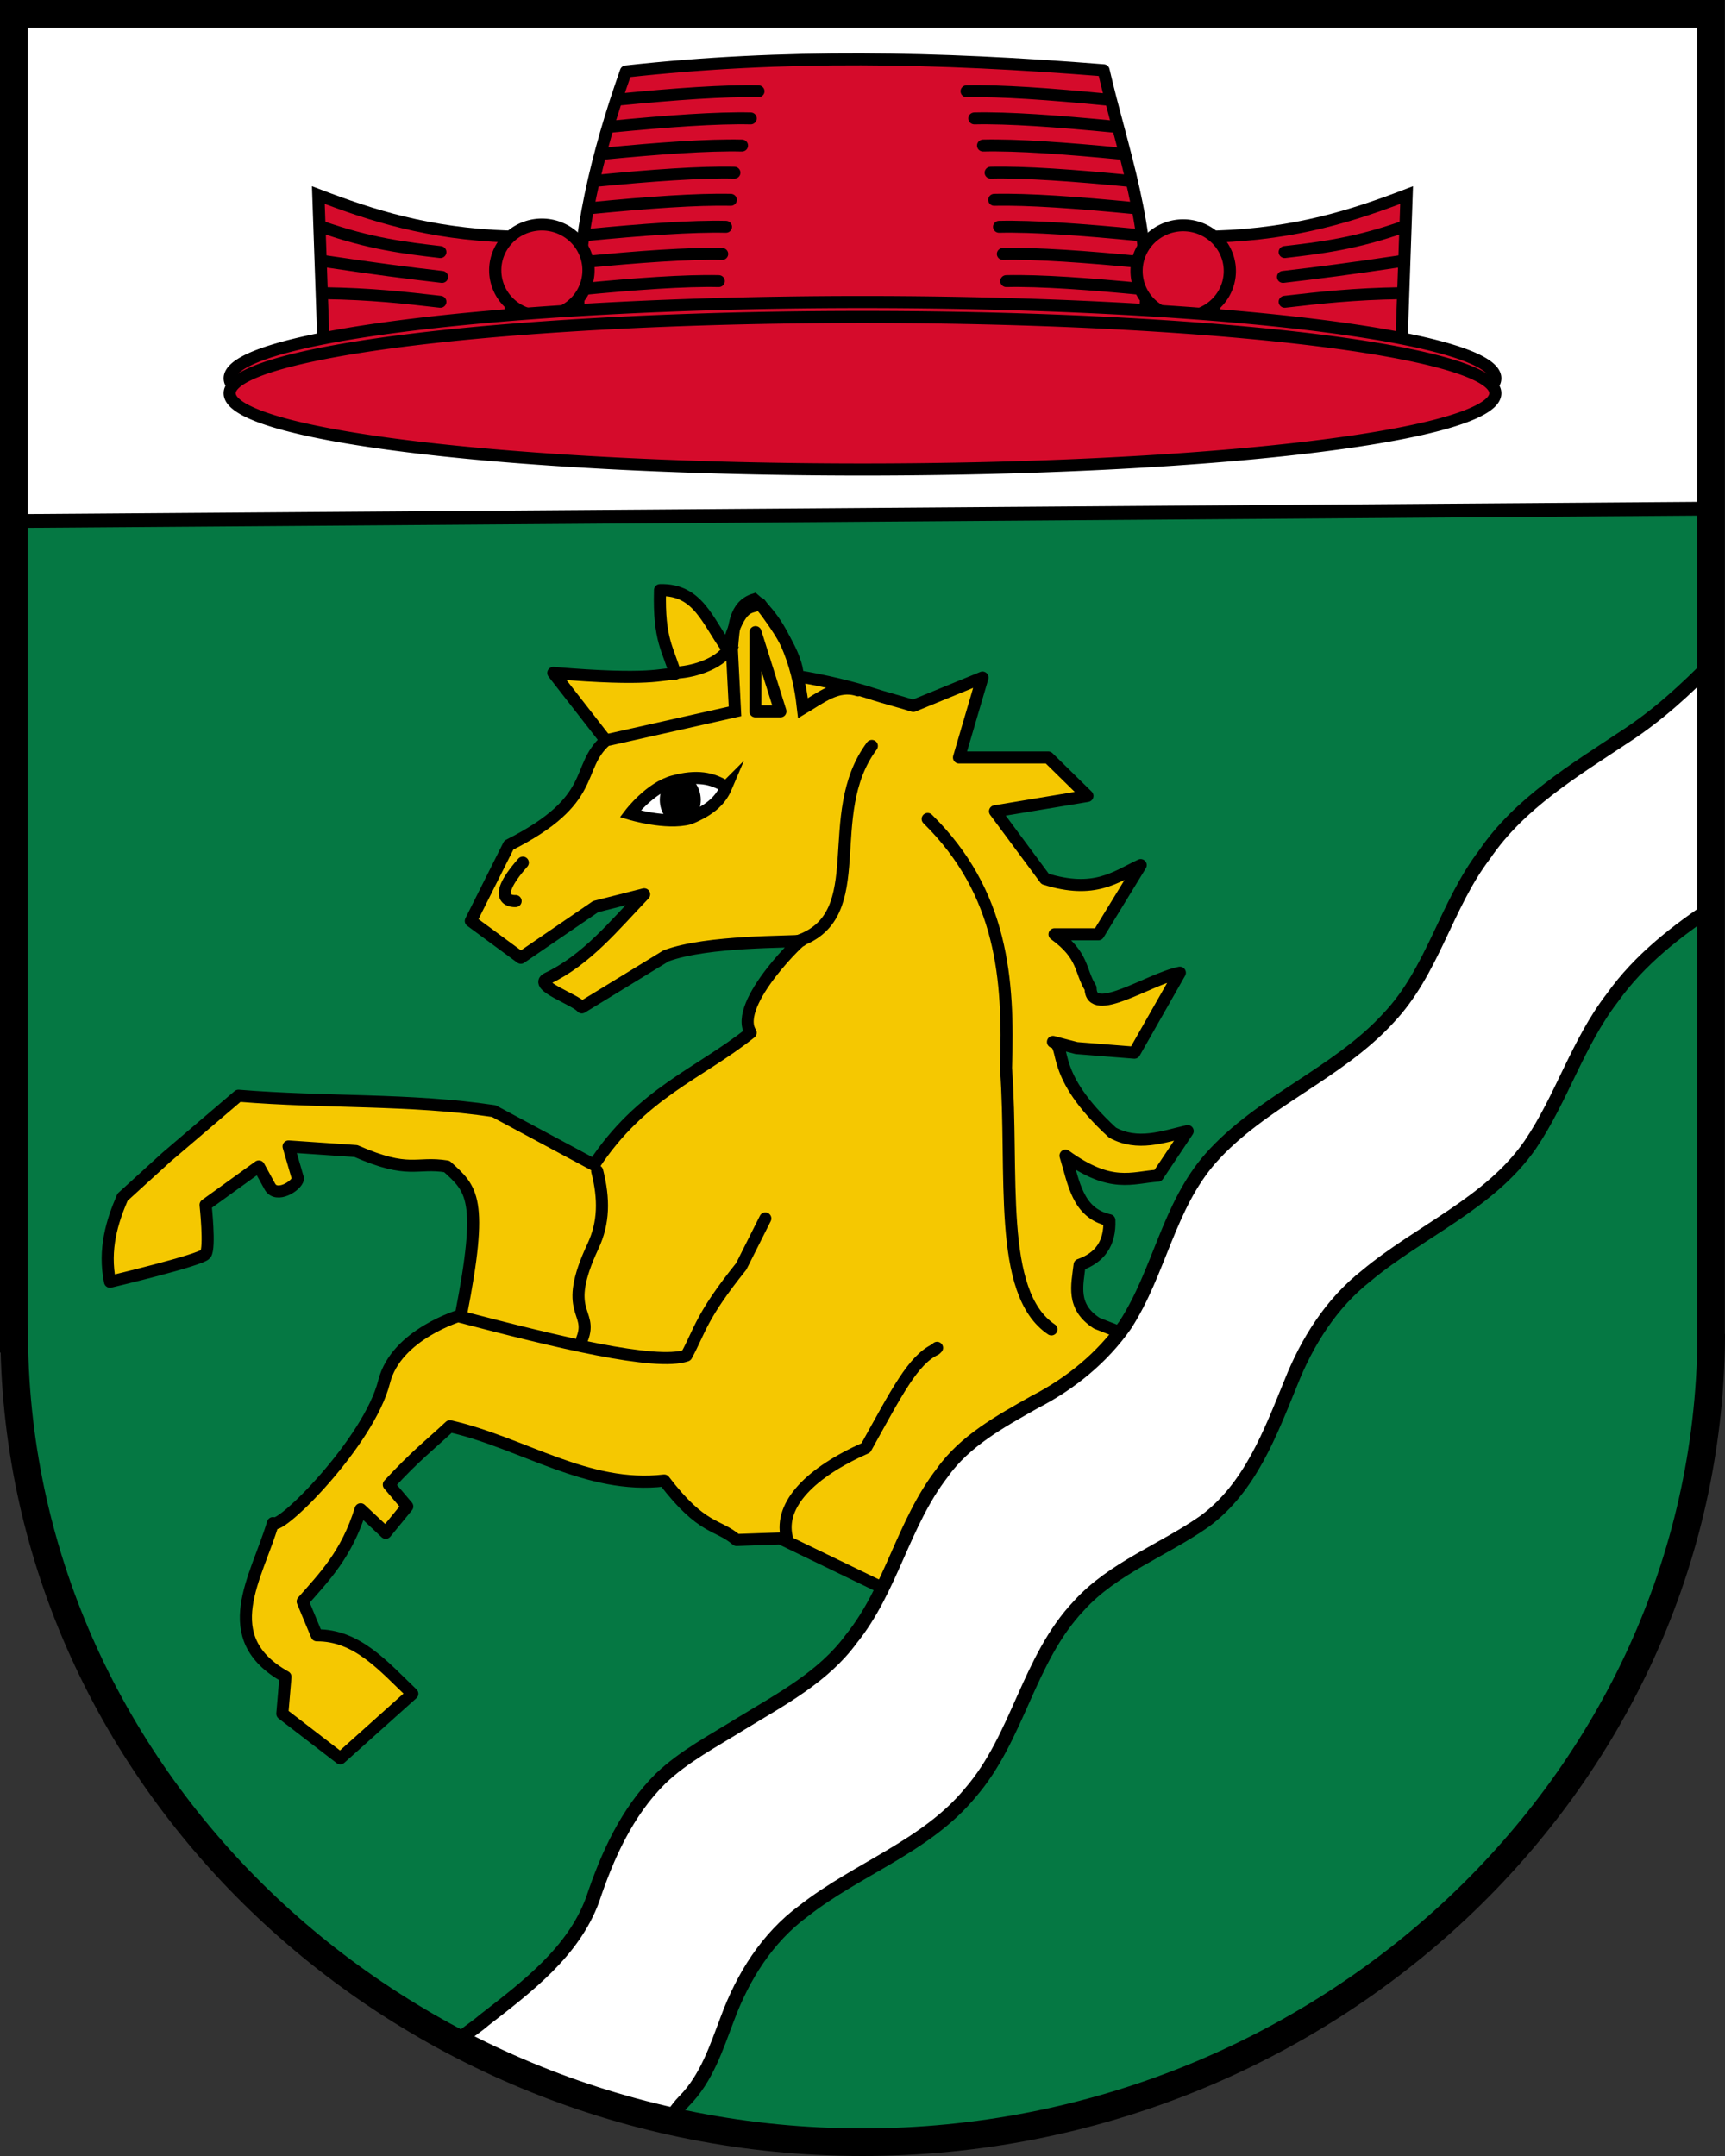 <?xml version="1.0" encoding="UTF-8"?>
<svg version="1.1" viewBox="0 0 1e3 1250" xmlns="http://www.w3.org/2000/svg"><rect x="0" y="0" width="1e3" height="1250" fill="#333333" stroke="none"/><path d="m13.303 16.349v283.12c157.5-0.369 314.99-2.065 472.49-3.072 166.72-1.328 333.45-2.416 500.17-3.976 1.101-24.566 0.389-49.266 0.69-73.882 0.085-67.985 0.024-135.97 0.042-203.96h-973.39v1.769z" fill="#fff"/><path d="m922.19 297.75c-301.76 1.968-603.52 4.215-905.28 6.854-5.291-1.067-3.061 5.526-3.557 8.707-0.115 142.57 0.201 285.14 1.089 427.7 1.032 41.548-0.833 83.86 9.735 124.41 11.614 51.539 32.343 101.24 60.34 146.33 26.94 41.299 60.696 78.221 98.244 110.42 75.182 61.78 169.13 101.91 266.85 111.55 33.904 1.994 68.018 2.275 101.89-0.31 131.58-13.18 256.5-81.401 337.06-184.24 35.387-45.93 63.78-97.615 79.49-153.32 9.197-33.423 16.944-67.623 16.726-102.43 1.574-108.75 1.006-217.53 1.509-326.29 0.134-56.478 0.279-112.96 0.406-169.43-21.503 0.015-43.007 0.037-64.51 0.055z" fill="#057843"/><g stroke="#000"><g stroke-linecap="round" stroke-miterlimit="10" stroke-width="7"><path d="m346.19 678.94c4.126 16.22 3.932 30.029-2.45 43.641-18.377 39.199 0.199 37.127-6.243 53.645m179.4 146.94-64.47-31.197-25.425 0.891c-11.226-9.614-19.703-5.363-41.974-34.494-44.479 5.248-81.886-21.804-124.2-31.464-11.344 10.613-19.743 16.889-35.413 33.87l10.692 12.623-12.508 15.287-14.528-13.648c-7.936 25.833-20.979 39.136-33.597 53.48l8.172 19.609c23.476-0.19 38.88 18.106 55.39 33.87l-41.769 37.436-33.597-25.849 1.816-21.392c-40.744-22.871-16.72-57.302-7.264-89.133 3.761 4.746 55.65-46.984 64.47-82.002 6.962-27.64 44.48-38.503 44.48-38.503 13.314-68.03 6.431-73.033-8.159-86.283-18.056-2.885-21.444 4.742-52.666-8.913l-39.045-2.674 5.448 18.718c-0.716 4.147-12.541 11.553-16.345 4.457l-6.356-11.587-30.873 22.283s2.724 24.957 0 28.523c-2.724 3.565-55.39 16.044-55.39 16.044-3.852-18.779 1.19-34.997 7.264-49.023l25.425-23.175 41.769-35.653c51.018 4.211 99.306 1.633 148.01 8.913l58.114 31.197c27.622-41.869 60.896-52.727 90.803-76.654-10.869-16.838 32.526-57.804 29.24-53.339-5.314 0.951-54.266-0.179-78.273 8.773l-48.85 29.888c-3.693-4.615-28.512-12.715-19.977-16.756 22.714-10.752 38.757-30.673 56.115-48.786l-28.149 7.131-43.343 29.651-28.997-21.332 22.035-43.973c52.566-26.509 38.022-44.485 56.236-60.729l-30.448-39.099c56.706 4.795 62.312 0.556 70.642 0.475-3.91-14.162-9.604-19.162-8.776-48.488 22.203-0.604 27.616 18.315 38.925 33.751 8.128-27.75 13.203-22.53 19.069-25.849 9.589 12.479 21.338 29.532 21.853 42.011 14.181 2.18 33.017 6.726 44.268 10.51 5.081 1.68 15.09 4.304 22.701 6.693l40.118-16.429-13.62 46.349h51.758l22.701 22.283-53.574 8.913 29.057 39.218c28.611 8.948 40.646-1.089 55.39-8.022l-24.517 40.11h-25.425c17.115 12.392 14.507 20.912 20.885 31.197 0.15 18.014 34.109-5.457 51.758-8.913l-26.333 46.349-33.597-2.674-13.62-3.565c8.247 2.54-2.889 18.274 34.505 52.588 14.563 7.965 29.07 2.507 43.585-0.891l-17.252 25.849c-15.098 1.015-27.044 7.598-53.574-11.587 4.845 15.448 6.744 33.306 25.425 37.436 0.509 13.532-5.657 21.822-17.252 25.849-1.363 11.948-4.947 24.208 9.988 33.87l13.62 5.348zm-73.225-216.73-13.945 27.771c-23.386 29.122-23.84 37.071-31.781 51.697-17.927 6.124-75.123-7.862-132.46-22.838" fill="#f5c801" stroke-linejoin="round"/><g fill="none" stroke-linejoin="round"><path d="m456.06 891.07c-4.363-18.909 13.942-37.465 45.892-51.622 17.919-32.285 27.294-50.976 40.37-57.121l0.908-0.891"/><path d="m537.79 474.82c43.51 42.826 47.139 92.982 45.401 144.4 4.503 61.111-5.282 130.34 26.333 151.53"/><path d="m303.09 500.14c-20.772 23.537-4.176 22.283-4.176 22.283"/></g><path d="m421 456.28c-2.844 6.691-7.998 12.863-21.243 18.244-13.535 3.67-34.451-2.672-34.451-2.672s11.484-15.144 25.019-18.814c13.535-3.67 22.483-2.023 30.675 3.243z" fill="#fff"/><path d="m402.74 463.77c0 6.013-3.746 10.888-8.368 10.888-4.621 0-8.368-4.875-8.368-10.888 0-6.013 3.746-10.888 8.368-10.888 4.622 0 8.368 4.875 8.368 10.888z"/></g><g fill="none"><g stroke-miterlimit="10" stroke-width="7"><path d="m353.06 428.84 73.037-16.406-1.816-35.653c1.038-13.617 1.696-25.669 12.969-29.239 22.445 18.946 26.937 51.357 28.255 63.086 10.298-6.101 20.18-14.322 31.863-10.418" stroke-linecap="round"/><path d="m390.73 390.04c10.666-0.24 23.772-4.58 29.919-11.474h-2.724"/><path d="m437.9 412.43 0.078-45.922 14.45 45.922z" stroke-linecap="round" stroke-linejoin="round"/><path d="m462.91 545.51c42.926-14.961 12.651-72.947 42.515-113.03" stroke-linecap="round" stroke-linejoin="round"/></g><path d="m6.884 302.11 986.23-7.225" stroke-width="8"/></g><g stroke-linecap="round"><path d="m993.17 383.56c-15.685 16.05-32.174 31.217-51.079 43.478-29.592 19.671-61.174 38.611-81.415 68.346-22.47 29.394-30.014 67.77-55.855 94.924-29.626 32.344-73.636 48.172-102.89 81.096-24.592 27.881-29.75 66.078-49.558 96.713-13.393 19.113-31.884 34.15-52.761 44.857-19.583 11.093-40.25 22.299-53.422 40.993-22.725 29.32-29.419 67.429-52.724 96.282-16.02 21.928-40.777 35.004-63.672 48.966-16.031 10.029-33.216 18.892-46.864 31.98-19.525 19.339-30.923 44.816-39.415 70.282-11.216 30.317-37.941 50.379-62.866 69.748-5.362 4.707-12.024 8.373-16.574 13.731 3.471 4.439 11.82 5.133 16.625 8.224 32.227 16.445 68.921 26.618 103.72 36.728 6.878-3.297 6.832-6.323 12.087-11.646 13.108-13.174 18.763-31.06 25.179-47.916 8.959-24.207 22.982-46.835 44.203-62.444 31.039-24.409 71.07-37.45 96.588-68.462 27.898-32.168 33.48-77.372 63.007-108.5 19.677-21.802 48.983-32.163 72.816-48.923 26.522-19.537 38.144-51.31 50.072-80.448 9.363-23.604 23.385-45.967 43.694-61.898 30.946-25.884 71.543-42.004 95.061-76.01 18.366-27.108 27.474-59.132 47.587-85.187 15.69-22.07 37.248-38.783 59.807-53.705 1.799-9.553 0.401-19.884 0.956-29.74 0.254-36.743-2.223-73.177-1.969-109.92-0.193-1.473 0.835-2.552-0.338-1.553z" fill="#fff" stroke-linejoin="round" stroke-width="8"/><g stroke-miterlimit="10"><path d="m8 8v768.18h0.237c2.437 257.66 224.05 465.82 491.71 465.82s489.62-208.03 492.05-465.69l-0.109-0.133v-768.18z" fill="none" stroke-width="16"/><g transform="matrix(.901 0 0 .884 338.06 76.708)" fill="#d50b2b" stroke-width="7.841"><path d="m407.93 68.352c51.395-1.883 87.649-13.86 121.89-27.176l-3.261 95.777c-42.592-2.75-86.13-5.641-120.81-16.306z"/><path d="m-48.483 68.352c-51.395-1.883-87.649-13.86-121.89-27.176l3.261 95.777c42.592-2.75 86.13-5.641 120.81-16.306z"/></g><path d="m362.85 41.45c91.444-10.143 180.27-8.419 276.92-0.684 10.2 44.486 28.654 93.494 23.9 142.87h-328.24c-1.711-44.226 10.855-95.399 27.425-142.19z" fill="#d50b2b" stroke="#000" stroke-linejoin="round" stroke-width="7"/><g stroke-width="7.841"><g transform="matrix(.901 0 0 .884 889.55 -1093)" fill="none"><path d="m-589.01 1301.7c36.17-3.597 67.895-5.924 89.683-5.412"/><path d="m-594 1319.5c36.17-3.597 67.895-5.924 89.683-5.412"/><path d="m-599.6 1337.3c36.17-3.597 67.895-5.924 89.683-5.412"/><path d="m-604.49 1355.1c36.17-3.597 67.895-5.924 89.683-5.412"/><path d="m-606.79 1372.9c36.17-3.597 67.895-5.924 89.683-5.412"/><path d="m-609.9 1390.6c36.17-3.597 67.895-5.924 89.683-5.412"/><path d="m-612.36 1408.4c36.17-3.597 67.895-5.924 89.683-5.412"/><path d="m-614.53 1426.2c36.17-3.597 67.895-5.924 89.683-5.412"/><g transform="matrix(-1 0 0 1 -864.66 0)"><path d="m-589.01 1301.7c36.17-3.597 67.895-5.924 89.683-5.412"/><path d="m-594 1319.5c36.17-3.597 67.895-5.924 89.683-5.412"/><path d="m-599.6 1337.3c36.17-3.597 67.895-5.924 89.683-5.412"/><path d="m-604.49 1355.1c36.17-3.597 67.895-5.924 89.683-5.412"/><path d="m-606.79 1372.9c36.17-3.597 67.895-5.924 89.683-5.412"/><path d="m-609.9 1390.6c36.17-3.597 67.895-5.924 89.683-5.412"/><path d="m-612.36 1408.4c36.17-3.597 67.895-5.924 89.683-5.412"/><path d="m-614.53 1426.2c36.17-3.597 67.895-5.924 89.683-5.412"/></g></g><g transform="matrix(.901 0 0 .884 890.36 -1093)" fill="#d50b2b"><path transform="translate(-122.62 1220.4)" d="m-74.286 193.79a30 30 0 1 1-60 0 30 30 0 1 1 60 0z"/><path transform="translate(-535.26 1219.9)" d="m-74.286 193.79a30 30 0 1 1-60 0 30 30 0 1 1 60 0z"/></g><g transform="matrix(.901 0 0 .884 889.84 -1093)" fill="none"><g transform="translate(-612.98 1320.1)"><path d="m-168.2 64.884c31.242 11.313 54.271 14.067 76.886 16.754"/><path d="m-167.5 87.369c35.194 5.384 54.663 7.888 77.279 10.575"/><path d="m-165.63 108.62c29.265 0.444 51.698 2.947 74.314 5.634"/></g><g transform="matrix(-1 0 0 1 -252.32 1320.1)"><path d="m-168.2 64.884c31.242 11.313 54.271 14.067 76.886 16.754"/><path d="m-167.5 87.369c35.194 5.384 54.663 7.888 77.279 10.575"/><path d="m-165.63 108.62c29.265 0.444 51.698 2.947 74.314 5.634"/></g></g></g><path d="m866.86 219.57a366.86 44.224 0 0 1-733.71 0 366.86 44.224 0 1 1 733.71 0z" fill="#d50b2b" stroke-width="7"/><path d="m866.86 228.22a366.86 44.224 0 0 1-733.71 0 366.86 44.224 0 1 1 733.71 0z" fill="#d50b2b" stroke-width="7"/></g></g></g></svg>
